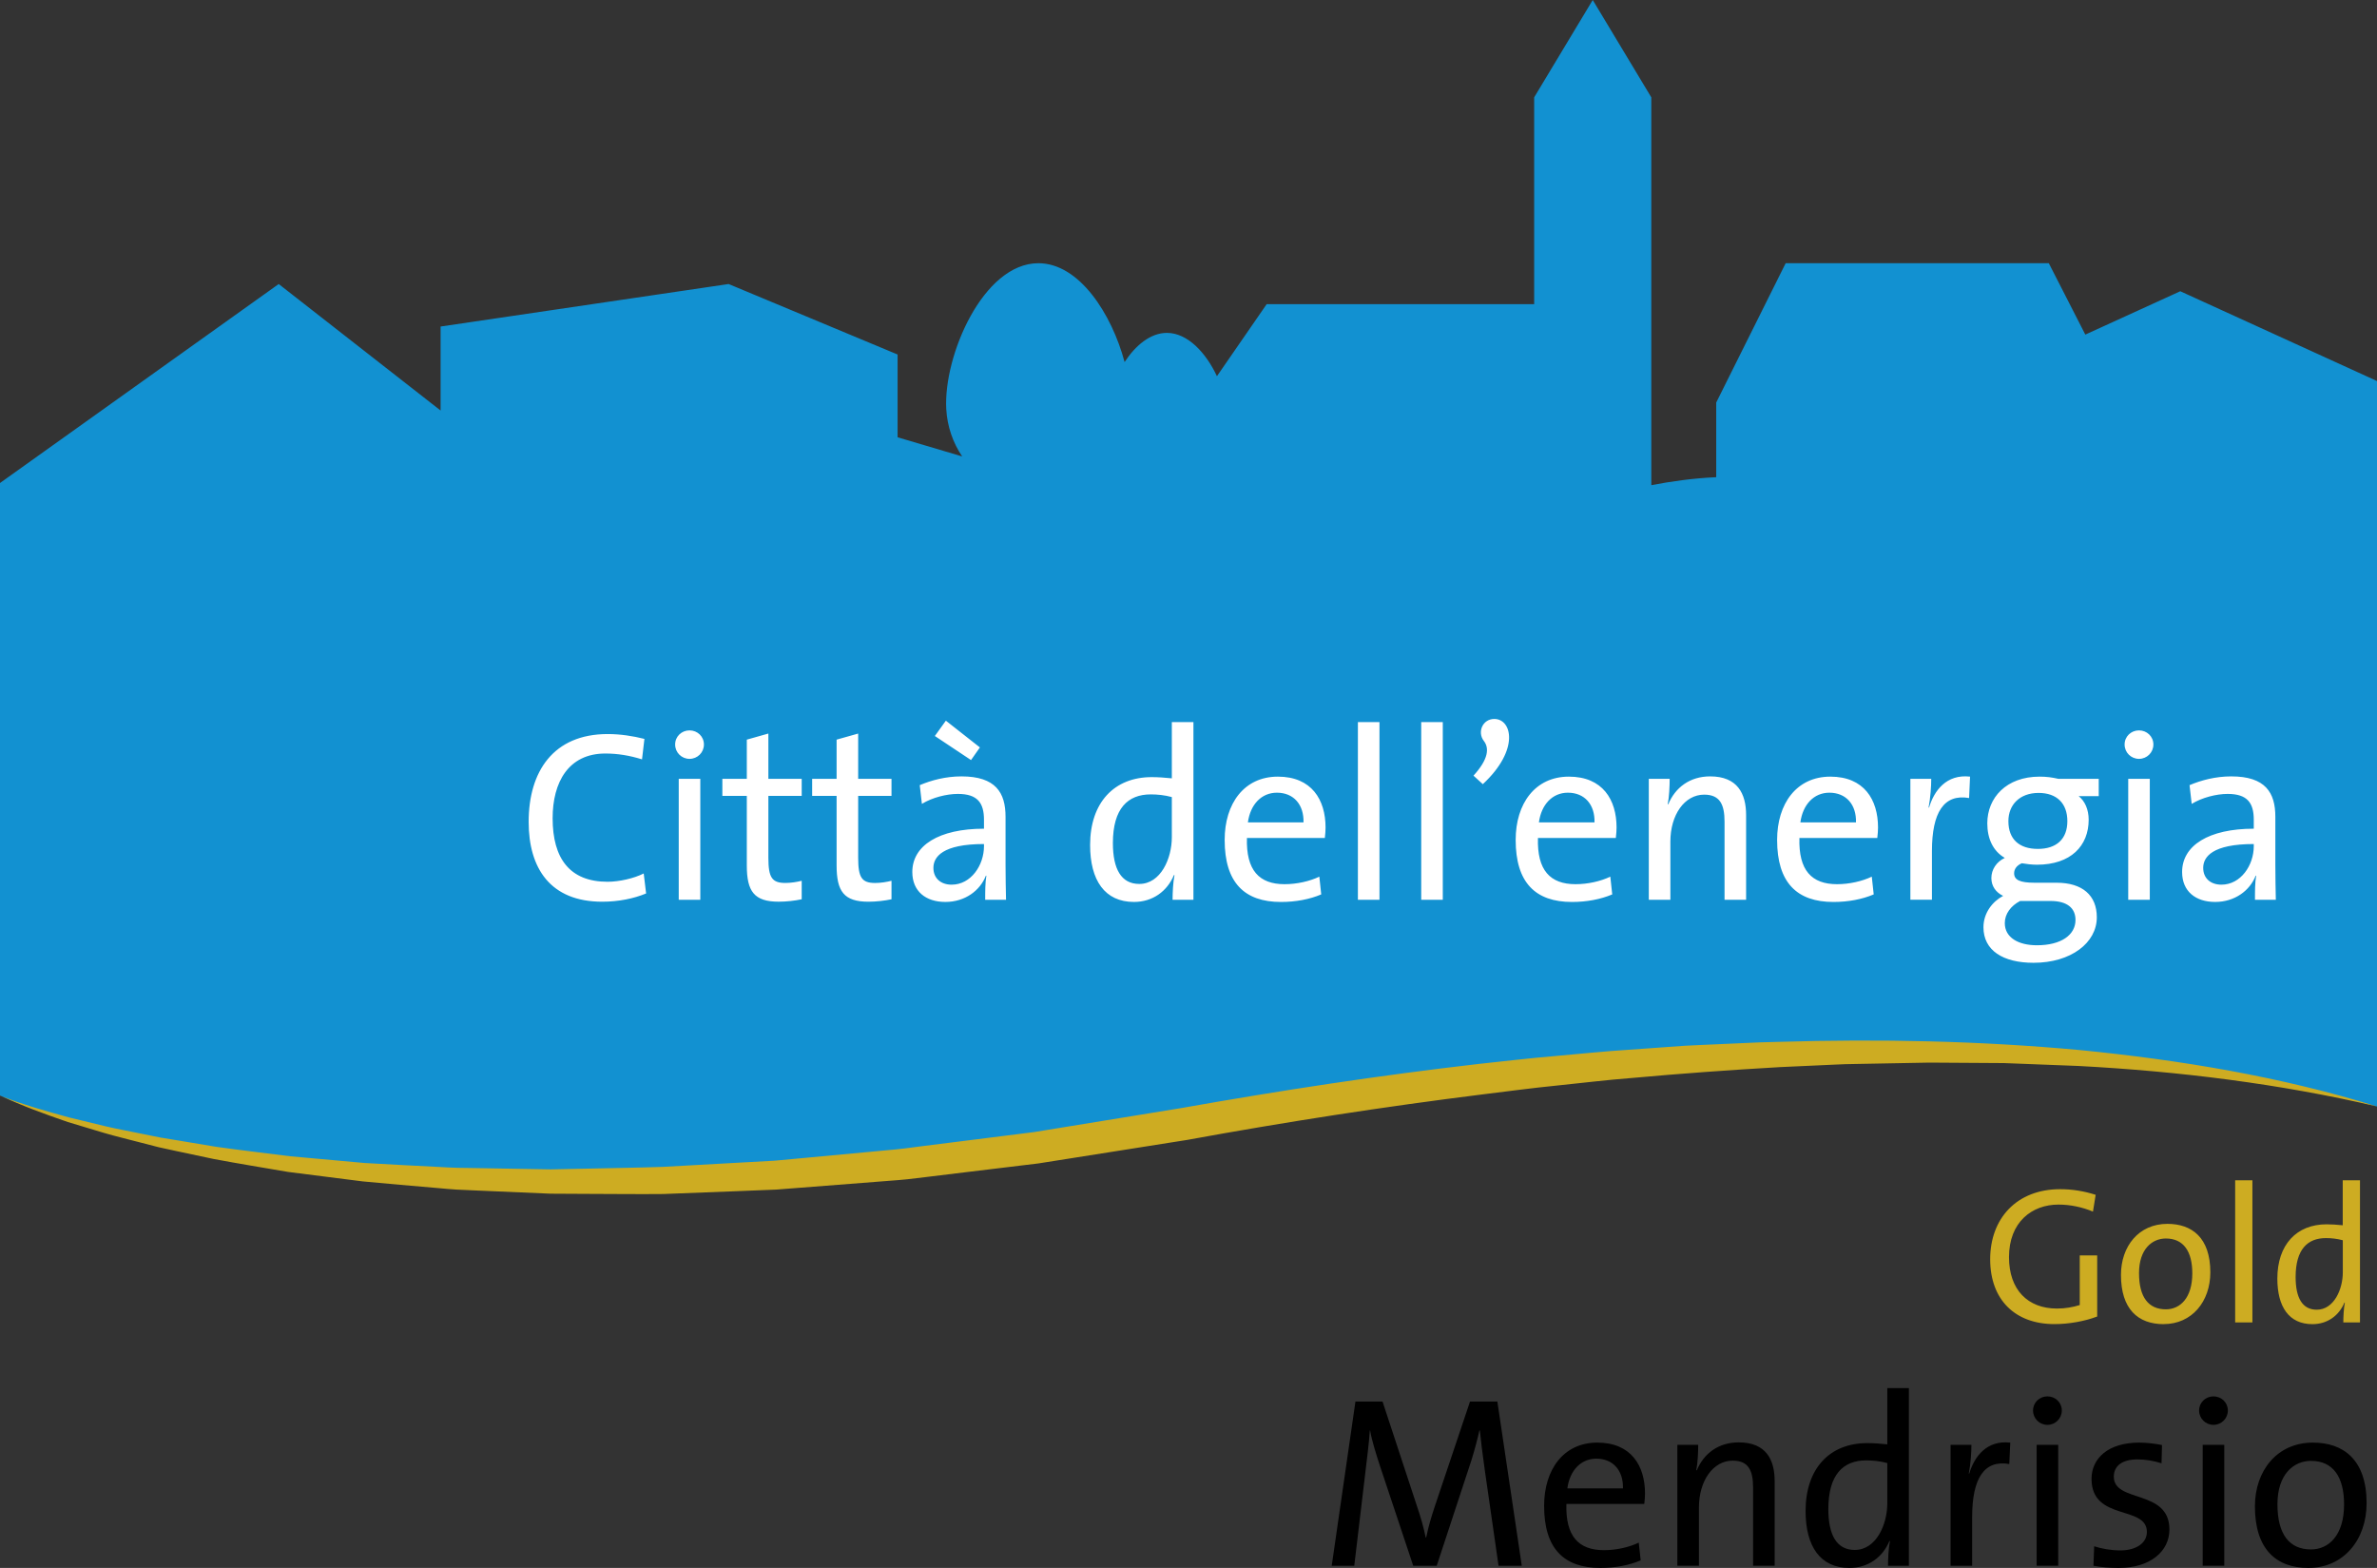 <?xml version="1.0" encoding="UTF-8" standalone="no"?>
<!DOCTYPE svg PUBLIC "-//W3C//DTD SVG 1.1//EN" "http://www.w3.org/Graphics/SVG/1.1/DTD/svg11.dtd">
<svg width="100%" height="100%" viewBox="0 0 94 62" version="1.1" xmlns="http://www.w3.org/2000/svg" xmlns:xlink="http://www.w3.org/1999/xlink" xml:space="preserve" xmlns:serif="http://www.serif.com/" style="fill-rule:evenodd;clip-rule:evenodd;stroke-linejoin:round;stroke-miterlimit:2;">
    <rect x="0" y="0" width="94" height="62" fill="#333333" stroke="none"/>
    <path d="M93.327,52.291L92.668,52.291C92.668,52.076 92.684,51.736 92.728,51.513L92.713,51.505C92.501,52.022 92.038,52.36 91.446,52.36C90.52,52.36 90.059,51.675 90.059,50.559C90.059,49.22 90.817,48.412 92.008,48.412C92.213,48.412 92.417,48.428 92.645,48.45L92.645,46.672L93.327,46.672L93.327,52.291ZM85.567,52.36C84.543,52.36 83.875,51.76 83.875,50.411C83.875,49.287 84.573,48.394 85.711,48.394C86.674,48.394 87.409,48.933 87.409,50.31C87.409,51.465 86.681,52.358 85.565,52.358L85.567,52.36ZM82.769,47.91C82.344,47.733 81.874,47.632 81.404,47.632C80.351,47.632 79.447,48.325 79.447,49.711C79.447,51.003 80.191,51.743 81.343,51.743C81.684,51.743 81.972,51.688 82.245,51.605L82.245,49.642L82.935,49.642L82.935,52.058C82.427,52.251 81.806,52.358 81.243,52.358C79.697,52.358 78.703,51.404 78.703,49.794C78.703,48.184 79.749,47.023 81.471,47.023C81.956,47.023 82.419,47.1 82.874,47.246L82.768,47.908L82.769,47.91ZM88.391,52.291L88.391,46.672L89.073,46.672L89.073,52.291L88.391,52.291ZM92.646,49.042C92.419,48.981 92.191,48.957 91.98,48.957C91.259,48.957 90.782,49.396 90.782,50.497C90.782,51.321 91.048,51.789 91.616,51.789C92.299,51.789 92.648,50.981 92.648,50.311L92.648,49.04L92.646,49.042ZM85.651,48.973C85.104,48.973 84.589,49.396 84.589,50.342C84.589,51.289 84.96,51.774 85.651,51.774C86.211,51.774 86.696,51.329 86.696,50.35C86.696,49.481 86.347,48.973 85.651,48.973Z" style="fill:rgb(205,172,34);fill-rule:nonzero;"/>
    <path d="M74.663,61.914C74.663,61.644 74.682,61.221 74.739,60.942L74.72,60.932C74.454,61.577 73.876,62 73.137,62C71.981,62 71.403,61.144 71.403,59.748C71.403,58.074 72.35,57.064 73.838,57.064C74.094,57.064 74.35,57.083 74.635,57.112L74.635,54.889L75.488,54.889L75.488,61.914L74.663,61.914ZM83.782,62C83.431,62 83.081,61.971 82.787,61.913L82.815,61.143C83.109,61.24 83.488,61.307 83.848,61.307C84.474,61.307 84.9,61.018 84.9,60.576C84.9,59.508 82.711,60.162 82.711,58.478C82.711,57.67 83.365,57.044 84.597,57.044C84.881,57.044 85.213,57.083 85.498,57.14L85.479,57.862C85.185,57.766 84.844,57.708 84.531,57.708C83.905,57.708 83.592,57.978 83.592,58.391C83.592,59.44 85.791,58.872 85.791,60.479C85.791,61.345 85.033,62 83.782,62ZM65.024,59.469L61.944,59.469C61.906,60.749 62.427,61.297 63.432,61.297C63.915,61.297 64.427,61.182 64.806,60.999L64.882,61.701C64.427,61.894 63.878,62 63.29,62C61.84,62 61.063,61.23 61.063,59.546C61.063,58.112 61.83,57.044 63.167,57.044C64.503,57.044 65.053,57.958 65.053,59.055C65.053,59.171 65.043,59.305 65.024,59.469ZM91.286,62C90.006,62 89.172,61.249 89.172,59.565C89.172,58.16 90.044,57.044 91.466,57.044C92.669,57.044 93.589,57.718 93.589,59.44C93.589,60.884 92.679,62 91.286,62ZM59.261,61.914L58.721,58.161C58.616,57.42 58.56,56.948 58.522,56.564L58.503,56.564C58.436,56.871 58.332,57.276 58.19,57.737L56.816,61.914L55.887,61.914L54.588,58.017C54.427,57.526 54.256,56.987 54.181,56.564L54.171,56.564C54.133,57.093 54.067,57.612 53.991,58.247L53.555,61.914L52.664,61.914L53.602,55.419L54.673,55.419L56.019,59.508C56.181,59.98 56.304,60.413 56.38,60.797L56.399,60.797C56.493,60.345 56.588,60.028 56.74,59.566L58.133,55.419L59.214,55.419L60.18,61.914L59.261,61.914ZM79.459,57.891C78.464,57.718 77.99,58.459 77.99,59.989L77.99,61.914L77.137,61.914L77.137,57.131L77.961,57.131C77.961,57.429 77.933,57.872 77.857,58.267L77.876,58.267C78.075,57.603 78.558,56.939 79.497,57.045L79.459,57.891ZM69.327,61.913L69.327,58.825C69.327,58.151 69.147,57.757 68.522,57.757C67.744,57.757 67.185,58.555 67.185,59.614L67.185,61.913L66.332,61.913L66.332,57.131L67.157,57.131C67.157,57.41 67.138,57.853 67.081,58.132L67.1,58.142C67.375,57.478 67.953,57.035 68.759,57.035C69.839,57.035 70.18,57.718 70.18,58.565L70.18,61.913L69.327,61.913ZM80.541,61.913L80.541,57.131L81.394,57.131L81.394,61.913L80.541,61.913ZM87.107,61.913L87.107,57.131L87.96,57.131L87.96,61.913L87.107,61.913ZM74.635,57.853C74.35,57.776 74.066,57.747 73.8,57.747C72.9,57.747 72.303,58.295 72.303,59.672C72.303,60.701 72.635,61.288 73.346,61.288C74.199,61.288 74.635,60.278 74.635,59.441L74.635,57.853ZM91.39,57.766C90.707,57.766 90.063,58.295 90.063,59.479C90.063,60.662 90.527,61.268 91.39,61.268C92.091,61.268 92.698,60.71 92.698,59.488C92.698,58.401 92.262,57.766 91.39,57.766ZM63.129,57.679C62.513,57.679 62.077,58.151 61.982,58.853L64.181,58.853C64.2,58.151 63.792,57.679 63.129,57.679ZM80.967,56.342C80.654,56.342 80.398,56.092 80.398,55.774C80.398,55.457 80.654,55.216 80.967,55.216C81.28,55.216 81.536,55.457 81.536,55.774C81.536,56.092 81.28,56.342 80.967,56.342ZM87.534,56.342C87.221,56.342 86.965,56.092 86.965,55.774C86.965,55.457 87.221,55.216 87.534,55.216C87.846,55.216 88.102,55.457 88.102,55.774C88.102,56.092 87.846,56.342 87.534,56.342Z" style="fill-rule:nonzero;"/>
    <path d="M86.222,11.516L82.465,13.231L81.021,10.407L70.616,10.407L67.869,15.917L67.869,18.869C66.957,18.91 66.076,19.035 65.302,19.185L65.302,3.849L62.986,0L60.67,3.849L60.67,12.028L50.091,12.028L48.124,14.876C47.702,13.968 46.974,13.163 46.145,13.163C45.492,13.163 44.901,13.662 44.473,14.317C43.965,12.418 42.682,10.408 41.063,10.408C38.881,10.408 37.308,14.063 37.42,16.169C37.458,16.868 37.687,17.51 38.049,18.048L35.496,17.291L35.496,14.018L28.814,11.231L17.424,12.912L17.424,16.233L11.022,11.231L0,19.099L0,43.32C0,43.32 14.971,50.205 47.001,44.446C59.882,42.107 79.5,39.769 94,43.753L94,15.067L86.22,11.516L86.222,11.516Z" style="fill:rgb(18,145,209);fill-rule:nonzero;"/>
    <path d="M-0.001,43.32C0.92,43.686 1.792,43.928 2.742,44.189L4.179,44.537C4.659,44.651 5.146,44.736 5.628,44.837L6.353,44.983L7.083,45.103L8.541,45.346C9.515,45.484 10.495,45.597 11.471,45.721L14.411,45.987C15.393,46.047 16.376,46.091 17.359,46.144C17.605,46.156 17.85,46.175 18.095,46.178L18.832,46.189L20.308,46.215L21.783,46.24L23.259,46.21C24.243,46.186 25.226,46.175 26.208,46.141L29.154,45.978L30.627,45.897L32.096,45.761L35.034,45.487C35.279,45.461 35.524,45.447 35.768,45.413L36.5,45.318L37.964,45.134L40.893,44.765L46.724,43.814C50.626,43.121 54.549,42.522 58.489,42.069C59.475,41.965 60.459,41.845 61.448,41.763C62.435,41.678 63.421,41.571 64.412,41.51L65.895,41.404L66.637,41.351L67.38,41.316L68.866,41.25C69.362,41.227 69.857,41.203 70.353,41.197C74.318,41.078 78.292,41.157 82.245,41.522C86.191,41.909 90.213,42.574 93.998,43.752C90.143,42.85 86.132,42.359 82.199,42.151L79.248,42.037L76.296,42.018L73.343,42.073C72.852,42.076 72.359,42.111 71.868,42.129L70.392,42.196C68.427,42.308 66.464,42.451 64.501,42.629C63.521,42.704 62.543,42.826 61.562,42.926C60.582,43.022 59.606,43.157 58.628,43.275C54.719,43.763 50.823,44.367 46.943,45.076L41.062,46.005L38.106,46.362L36.629,46.542L35.89,46.63C35.644,46.659 35.396,46.672 35.149,46.693L32.181,46.924L30.698,47.039L29.209,47.099L26.235,47.214C25.243,47.224 24.249,47.211 23.257,47.209L21.769,47.201L20.281,47.137L18.793,47.073L18.049,47.039C17.801,47.026 17.555,46.999 17.306,46.978C16.317,46.89 15.329,46.812 14.341,46.715L11.387,46.34C10.408,46.172 9.428,46.013 8.454,45.83L6.997,45.521L6.271,45.363L5.55,45.177C5.07,45.049 4.588,44.938 4.111,44.797L2.686,44.369C1.748,44.043 0.893,43.739 -0.004,43.314L-0.001,43.32Z" style="fill:rgb(205,172,34);fill-rule:nonzero;"/>
    <path d="M80.418,38.071C79.205,38.071 78.437,37.58 78.437,36.666C78.437,36.098 78.797,35.646 79.215,35.425C78.93,35.29 78.75,35.04 78.75,34.722C78.75,34.386 78.949,34.078 79.281,33.924C78.816,33.654 78.589,33.163 78.589,32.557C78.589,31.547 79.338,30.71 80.655,30.71C80.93,30.71 81.148,30.739 81.394,30.796L82.996,30.796L82.996,31.48L82.2,31.48C82.447,31.672 82.598,32.009 82.598,32.413C82.598,33.443 81.897,34.193 80.551,34.193C80.352,34.193 80.115,34.164 79.954,34.135C79.745,34.222 79.65,34.376 79.65,34.53C79.65,34.799 79.887,34.905 80.456,34.905L81.328,34.905C82.352,34.905 82.92,35.405 82.92,36.271C82.92,37.282 81.897,38.071 80.418,38.071ZM81.091,35.627L79.887,35.627C79.518,35.819 79.281,36.137 79.281,36.502C79.281,37.07 79.812,37.378 80.551,37.378C81.518,37.378 82.077,36.964 82.077,36.377C82.077,35.915 81.755,35.627 81.091,35.627ZM74.239,33.135L71.159,33.135C71.121,34.415 71.642,34.963 72.647,34.963C73.13,34.963 73.642,34.848 74.021,34.665L74.097,35.367C73.642,35.56 73.092,35.666 72.505,35.666C71.055,35.666 70.277,34.896 70.277,33.212C70.277,31.778 71.045,30.71 72.382,30.71C73.718,30.71 74.268,31.624 74.268,32.721C74.268,32.837 74.258,32.971 74.239,33.135ZM63.899,33.135L60.819,33.135C60.781,34.415 61.302,34.963 62.307,34.963C62.79,34.963 63.302,34.848 63.681,34.665L63.757,35.367C63.302,35.56 62.753,35.666 62.165,35.666C60.715,35.666 59.938,34.896 59.938,33.212C59.938,31.778 60.705,30.71 62.042,30.71C63.378,30.71 63.928,31.624 63.928,32.721C63.928,32.837 63.918,32.971 63.899,33.135ZM52.392,33.135L49.311,33.135C49.273,34.415 49.795,34.963 50.799,34.963C51.283,34.963 51.794,34.848 52.174,34.665L52.249,35.367C51.795,35.56 51.245,35.666 50.657,35.666C49.207,35.666 48.43,34.896 48.43,33.212C48.43,31.778 49.197,30.71 50.534,30.71C51.87,30.71 52.42,31.624 52.42,32.721C52.42,32.837 52.411,32.971 52.392,33.135ZM89.174,35.579C89.174,35.242 89.174,34.896 89.222,34.626L89.203,34.626C88.975,35.213 88.378,35.665 87.601,35.665C86.824,35.665 86.293,35.242 86.293,34.482C86.293,33.433 87.345,32.769 89.127,32.769L89.127,32.413C89.127,31.749 88.871,31.393 88.094,31.393C87.648,31.393 87.08,31.537 86.672,31.788L86.587,31.047C87.042,30.854 87.61,30.7 88.236,30.7C89.591,30.7 89.98,31.345 89.98,32.298L89.98,34.203C89.98,34.655 89.99,35.165 89.999,35.579L89.174,35.579ZM38.96,35.579C38.96,35.242 38.96,34.895 39.007,34.626L38.988,34.626C38.761,35.213 38.163,35.665 37.386,35.665C36.609,35.665 36.078,35.242 36.078,34.482C36.078,33.433 37.13,32.769 38.912,32.769L38.912,32.413C38.912,31.749 38.656,31.393 37.879,31.393C37.434,31.393 36.865,31.537 36.457,31.787L36.372,31.047C36.827,30.854 37.396,30.7 38.021,30.7C39.377,30.7 39.765,31.345 39.765,32.297L39.765,34.203C39.765,34.655 39.775,35.165 39.784,35.579L38.96,35.579ZM46.37,35.579C46.37,35.309 46.389,34.886 46.446,34.607L46.427,34.597C46.161,35.242 45.583,35.665 44.844,35.665C43.688,35.665 43.109,34.809 43.109,33.414C43.109,31.739 44.057,30.729 45.545,30.729C45.801,30.729 46.057,30.748 46.341,30.777L46.341,28.554L47.195,28.554L47.195,35.579L46.37,35.579ZM23.816,35.656C21.759,35.656 20.906,34.328 20.906,32.499C20.906,30.517 21.873,29.026 24.034,29.026C24.527,29.026 25.029,29.103 25.484,29.218L25.389,30.027C24.897,29.873 24.423,29.796 23.939,29.796C22.48,29.796 21.854,30.931 21.854,32.355C21.854,33.953 22.537,34.867 24.025,34.867C24.489,34.867 25.077,34.732 25.456,34.539L25.551,35.329C25.067,35.531 24.461,35.656 23.816,35.656ZM34.345,35.656C33.378,35.656 33.084,35.252 33.084,34.222L33.084,31.47L32.117,31.47L32.117,30.796L33.084,30.796L33.084,29.247L33.937,29.007L33.937,30.796L35.255,30.796L35.255,31.47L33.937,31.47L33.937,33.914C33.937,34.703 34.079,34.915 34.61,34.915C34.828,34.915 35.065,34.876 35.255,34.828L35.255,35.559C34.989,35.617 34.648,35.656 34.345,35.656ZM30.794,35.655C29.827,35.655 29.533,35.251 29.533,34.222L29.533,31.47L28.566,31.47L28.566,30.796L29.533,30.796L29.533,29.247L30.386,29.006L30.386,30.796L31.704,30.796L31.704,31.47L30.386,31.47L30.386,33.914C30.386,34.703 30.528,34.914 31.059,34.914C31.277,34.914 31.514,34.876 31.704,34.828L31.704,35.559C31.438,35.617 31.097,35.655 30.794,35.655ZM68.198,35.579L68.198,32.49C68.198,31.816 68.018,31.422 67.393,31.422C66.615,31.422 66.056,32.221 66.056,33.279L66.056,35.579L65.203,35.579L65.203,30.796L66.028,30.796C66.028,31.076 66.009,31.518 65.952,31.797L65.971,31.807C66.246,31.143 66.824,30.7 67.629,30.7C68.71,30.7 69.051,31.383 69.051,32.23L69.051,35.579L68.198,35.579ZM26.841,35.579L26.841,30.796L27.694,30.796L27.694,35.579L26.841,35.579ZM84.162,35.579L84.162,30.796L85.015,30.796L85.015,35.579L84.162,35.579ZM56.203,35.579L56.203,28.554L57.056,28.554L57.056,35.579L56.203,35.579ZM53.699,35.579L53.699,28.554L54.552,28.554L54.552,35.579L53.699,35.579ZM77.869,31.556C76.874,31.383 76.4,32.124 76.4,33.654L76.4,35.578L75.547,35.578L75.547,30.796L76.372,30.796C76.372,31.094 76.343,31.537 76.267,31.932L76.286,31.932C76.485,31.267 76.969,30.604 77.907,30.709L77.869,31.556ZM89.127,33.375C87.487,33.375 87.127,33.885 87.127,34.318C87.127,34.722 87.411,34.982 87.847,34.982C88.615,34.982 89.127,34.212 89.127,33.462L89.127,33.375ZM38.912,33.375C37.272,33.375 36.912,33.885 36.912,34.318C36.912,34.722 37.197,34.982 37.633,34.982C38.4,34.982 38.912,34.212 38.912,33.462L38.912,33.375ZM46.341,31.518C46.057,31.441 45.773,31.412 45.507,31.412C44.607,31.412 44.01,31.961 44.01,33.337C44.01,34.366 44.342,34.953 45.052,34.953C45.905,34.953 46.341,33.943 46.341,33.106L46.341,31.518ZM80.617,31.354C79.869,31.354 79.423,31.826 79.423,32.471C79.423,33.183 79.85,33.568 80.589,33.568C81.328,33.568 81.755,33.173 81.755,32.471C81.755,31.768 81.338,31.354 80.617,31.354ZM62.004,31.345C61.388,31.345 60.952,31.817 60.857,32.519L63.056,32.519C63.075,31.817 62.667,31.345 62.004,31.345ZM50.496,31.345C49.88,31.345 49.444,31.817 49.349,32.519L51.548,32.519C51.567,31.817 51.159,31.345 50.496,31.345ZM72.344,31.345C71.728,31.345 71.292,31.817 71.197,32.519L73.396,32.519C73.415,31.817 73.007,31.345 72.344,31.345ZM58.27,30.671C58.876,30.007 58.895,29.574 58.677,29.295C58.412,28.949 58.63,28.429 59.094,28.429C59.786,28.429 60.108,29.642 58.639,31.008L58.27,30.671ZM38.4,30.055L36.969,29.103L37.405,28.497L38.751,29.555L38.4,30.055ZM27.268,30.007C26.955,30.007 26.699,29.757 26.699,29.439C26.699,29.122 26.955,28.881 27.268,28.881C27.581,28.881 27.837,29.122 27.837,29.439C27.837,29.757 27.581,30.007 27.268,30.007ZM84.588,30.007C84.275,30.007 84.019,29.757 84.019,29.439C84.019,29.122 84.275,28.881 84.588,28.881C84.901,28.881 85.157,29.122 85.157,29.439C85.157,29.757 84.901,30.007 84.588,30.007Z" style="fill:white;fill-rule:nonzero;"/>
</svg>
